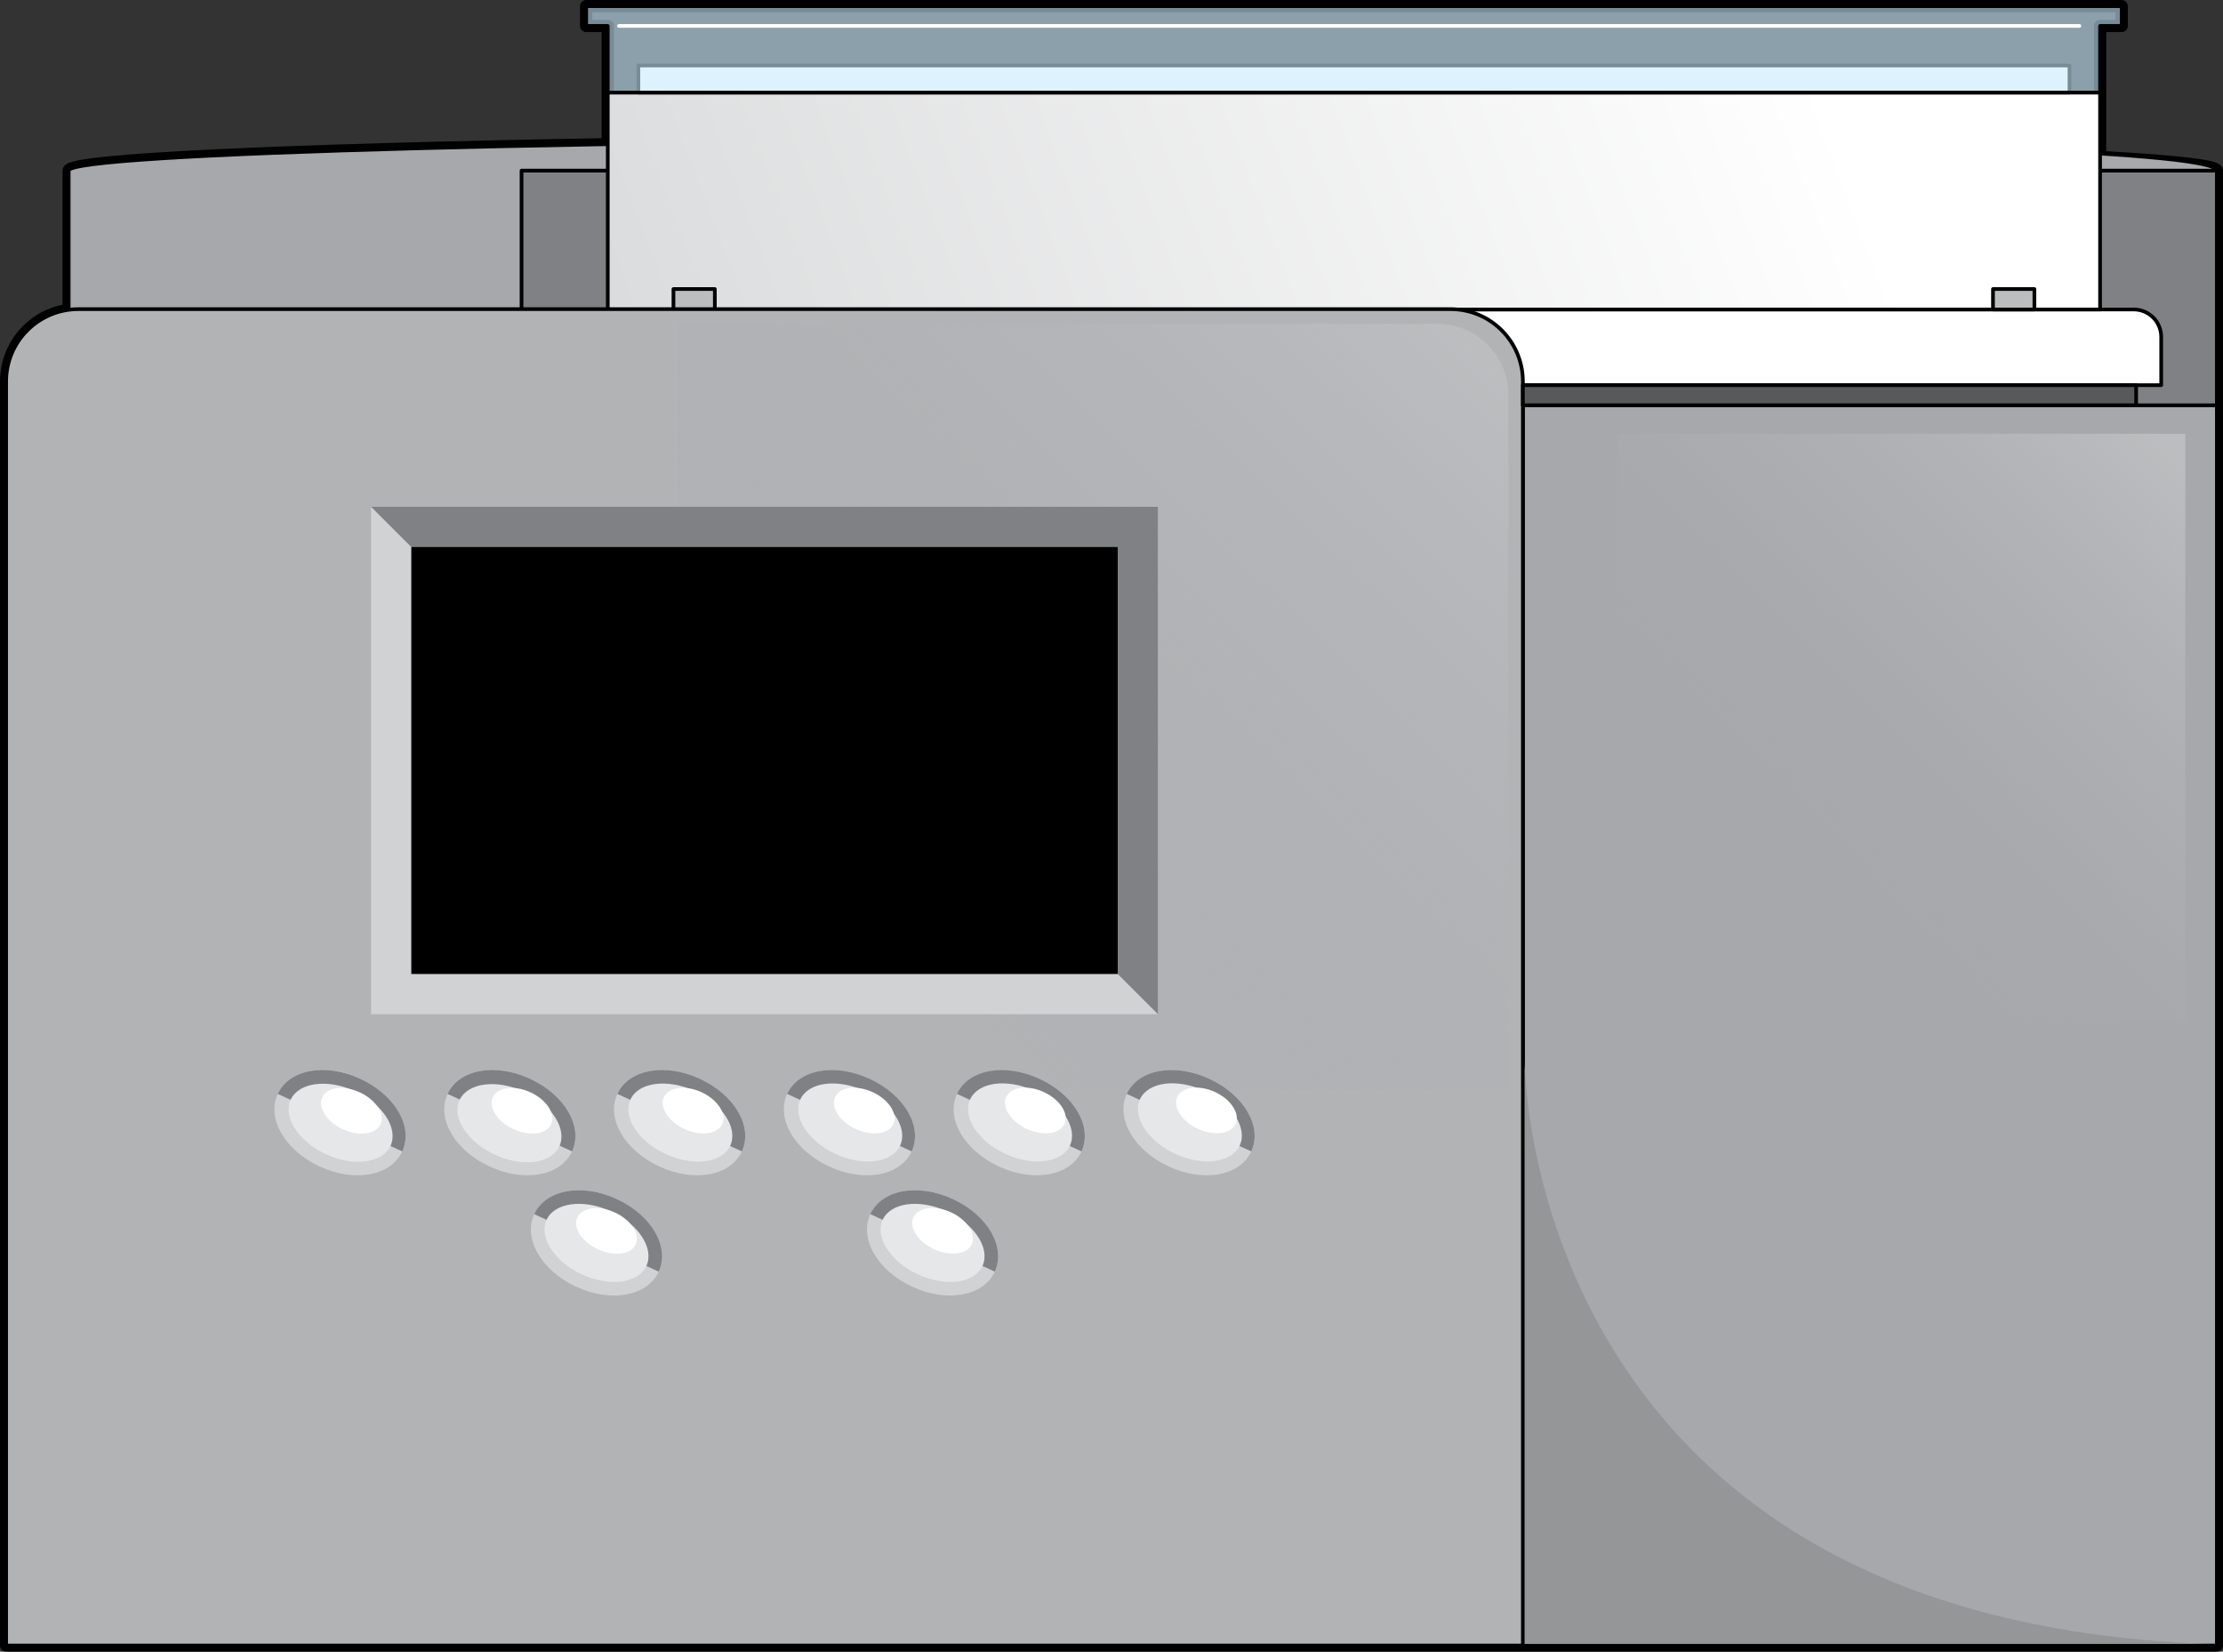 <?xml version="1.0" encoding="utf-8"?>
<!-- Generator: Adobe Illustrator 16.0.0, SVG Export Plug-In . SVG Version: 6.00 Build 0)  -->
<!DOCTYPE svg PUBLIC "-//W3C//DTD SVG 1.1//EN" "http://www.w3.org/Graphics/SVG/1.1/DTD/svg11.dtd">
<svg version="1.1" id="Layer_1" xmlns="http://www.w3.org/2000/svg" xmlns:xlink="http://www.w3.org/1999/xlink" x="0px" y="0px"
	 width="452.759px" height="336.42px" viewBox="0 0 452.759 336.42" enable-background="new 0 0 452.759 336.42"
	 xml:space="preserve">
<rect x="0" y="0" width="452.759" height="336.42" fill="#333333" stroke="none"/>
<g>
	<path fill="none" stroke="#000000" stroke-width="2.5" stroke-linecap="round" stroke-linejoin="round" stroke-miterlimit="10" d="
		M427.724,31.976V18.842V5.28h4.398V1.25H119.387v4.03h4.397v13.562v10.532c-66.137,1.15-109.797,3.13-109.797,5.38v28.362
		C6.798,64.091,1.25,70.237,1.25,77.695V335.17h308.917h141.342V82.542V34.754C451.509,33.759,442.966,32.817,427.724,31.976z"/>
	<g>
		
			<rect x="310.167" y="82.542" fill="#A6A8AB" stroke="#000000" stroke-width="0.75" stroke-linecap="round" stroke-linejoin="round" stroke-miterlimit="10" width="141.342" height="252.628"/>
		
			<path fill="#A6A8AB" stroke="#000000" stroke-width="0.75" stroke-linecap="round" stroke-linejoin="round" stroke-miterlimit="10" d="
			M257.618,28.315c-134.554,0-243.631,2.883-243.631,6.438v47.788h437.521V34.754C451.509,31.198,392.173,28.315,257.618,28.315z"/>
		
			<rect x="106.223" y="34.754" fill="#808184" stroke="#000000" stroke-width="0.75" stroke-linecap="round" stroke-linejoin="round" stroke-miterlimit="10" width="345.286" height="47.788"/>
		<g>
			<g>
				
					<path fill="#FFFFFF" stroke="#000000" stroke-width="0.75" stroke-linecap="round" stroke-linejoin="round" stroke-miterlimit="10" d="
					M434.581,63.036H116.929c-3.092,0-5.597,2.505-5.597,5.597v9.818h328.843v-9.818C440.175,65.541,437.671,63.036,434.581,63.036z
					"/>
				<linearGradient id="SVGID_1_" gradientUnits="userSpaceOnUse" x1="137.417" y1="93.356" x2="367.09" y2="6.331">
					<stop  offset="0" style="stop-color:#DBDCDD"/>
					<stop  offset="1" style="stop-color:#FFFFFF"/>
				</linearGradient>
				
					<rect x="123.784" y="18.842" fill="url(#SVGID_1_)" stroke="#000000" stroke-width="0.75" stroke-linecap="round" stroke-linejoin="round" stroke-miterlimit="10" width="303.939" height="44.194"/>
				
					<rect x="130.015" y="13.345" fill="#FFFFFF" stroke="#000000" stroke-width="0.75" stroke-linecap="round" stroke-linejoin="round" stroke-miterlimit="10" width="291.479" height="5.497"/>
				<polygon opacity="0.6" fill="#C6E9FA" points="119.387,1.25 119.387,5.28 123.784,5.28 123.784,18.842 427.724,18.842 
					427.724,5.28 432.122,5.28 432.122,1.25 				"/>
				
					<polygon fill="none" stroke="#000000" stroke-width="0.75" stroke-linecap="round" stroke-linejoin="round" stroke-miterlimit="10" points="
					119.387,1.25 119.387,5.28 123.784,5.28 123.784,18.842 427.724,18.842 427.724,5.28 432.122,5.28 432.122,1.25 				"/>
			</g>
			<g>
				
					<rect x="405.915" y="58.876" fill="#BBBDBF" stroke="#000000" stroke-width="0.75" stroke-linecap="round" stroke-linejoin="round" stroke-miterlimit="10" width="8.43" height="4.16"/>
				
					<rect x="137.162" y="58.876" fill="#BBBDBF" stroke="#000000" stroke-width="0.75" stroke-linecap="round" stroke-linejoin="round" stroke-miterlimit="10" width="8.43" height="4.16"/>
			</g>
		</g>
		<g>
			
				<path fill="#B1B3B5" stroke="#000000" stroke-width="0.75" stroke-linecap="round" stroke-linejoin="round" stroke-miterlimit="10" d="
				M295.438,62.967H15.978c-8.133,0-14.728,6.594-14.728,14.729V335.17h308.917V77.695
				C310.167,69.561,303.573,62.967,295.438,62.967z"/>
			<linearGradient id="SVGID_2_" gradientUnits="userSpaceOnUse" x1="178.535" y1="189.565" x2="296.033" y2="67.973">
				<stop  offset="0" style="stop-color:#A6A8AB;stop-opacity:0"/>
				<stop  offset="1" style="stop-color:#BBBDBF"/>
			</linearGradient>
			<path fill="url(#SVGID_2_)" d="M138.115,221.848h169.087V80.407c0-7.979-6.468-14.445-14.445-14.445H138.115V221.848z"/>
			<rect x="75.578" y="103.229" fill="#D0D2D3" width="160.261" height="103.352"/>
			<polygon fill="#808184" points="235.839,206.58 227.646,198.389 83.77,111.421 75.578,103.229 235.839,103.229 			"/>
			<rect x="83.77" y="111.421" width="143.877" height="86.968"/>
			<g>
				<g>
					<path fill="#D0D2D3" d="M117.358,262.093c-7.107-3.285-10.863-9.78-8.551-14.788c2.314-5.009,9.697-6.359,16.807-3.074
						c7.108,3.284,10.862,9.78,8.548,14.788S124.467,265.378,117.358,262.093z"/>
					<path fill="#808184" d="M108.808,247.305c2.314-5.009,9.697-6.359,16.807-3.074c7.108,3.284,10.862,9.78,8.548,14.788"/>
					<path fill="#E6E7E8" d="M131.649,257.858c-1.639,3.543-7.517,4.317-13.129,1.724c-5.613-2.595-8.838-7.573-7.2-11.118
						c1.637-3.546,7.518-4.315,13.132-1.722C130.066,249.337,133.288,254.313,131.649,257.858z"/>
				</g>
				<g>
					<path fill="#D0D2D3" d="M185.806,262.093c-7.107-3.285-10.864-9.78-8.55-14.788c2.314-5.009,9.695-6.359,16.806-3.074
						c7.107,3.284,10.861,9.78,8.549,14.788C200.296,264.026,192.913,265.378,185.806,262.093z"/>
					<path fill="#808184" d="M177.256,247.305c2.314-5.009,9.695-6.359,16.806-3.074c7.107,3.284,10.861,9.78,8.549,14.788"/>
					<path fill="#E6E7E8" d="M200.098,257.858c-1.637,3.543-7.515,4.317-13.129,1.724c-5.614-2.595-8.839-7.573-7.2-11.118
						c1.639-3.546,7.518-4.315,13.131-1.722C198.514,249.337,201.735,254.313,200.098,257.858z"/>
				</g>
			</g>
			<g>
				<g>
					<path fill="#D0D2D3" d="M65.121,237.602c-7.107-3.284-10.863-9.78-8.549-14.788s9.695-6.359,16.806-3.074
						c7.107,3.285,10.861,9.78,8.548,14.788C79.611,239.536,72.229,240.888,65.121,237.602z"/>
					<path fill="#808184" d="M56.572,222.813c2.314-5.008,9.695-6.359,16.806-3.074c7.107,3.285,10.861,9.78,8.548,14.788"/>
					
						<ellipse transform="matrix(0.908 0.419 -0.419 0.908 102.305 -7.957)" fill="#E6E7E8" cx="69.249" cy="228.671" rx="11.198" ry="7.071"/>
					
						<ellipse transform="matrix(0.908 0.419 -0.419 0.908 101.482 -9.103)" fill="#FFFFFF" cx="71.442" cy="226.238" rx="6.541" ry="4.131"/>
				</g>
				<g>
					<path fill="#D0D2D3" d="M99.706,237.602c-7.108-3.284-10.863-9.78-8.549-14.788c2.313-5.008,9.695-6.359,16.804-3.074
						c7.107,3.285,10.862,9.78,8.549,14.788C114.197,239.536,106.814,240.888,99.706,237.602z"/>
					<path fill="#808184" d="M91.157,222.813c2.313-5.008,9.695-6.359,16.804-3.074c7.107,3.285,10.862,9.78,8.549,14.788"/>
					
						<ellipse transform="matrix(0.908 0.42 -0.42 0.908 105.522 -22.464)" fill="#E6E7E8" cx="103.833" cy="228.671" rx="11.196" ry="7.072"/>
				</g>
				<g>
					<path fill="#D0D2D3" d="M134.29,237.602c-7.107-3.284-10.864-9.78-8.551-14.788c2.314-5.008,9.696-6.359,16.807-3.074
						c7.107,3.285,10.861,9.78,8.547,14.788C148.778,239.536,141.397,240.888,134.29,237.602z"/>
					<path fill="#808184" d="M125.739,222.813c2.314-5.008,9.696-6.359,16.807-3.074c7.107,3.285,10.861,9.78,8.547,14.788"/>
					
						<ellipse transform="matrix(0.908 0.419 -0.419 0.908 108.694 -36.972)" fill="#E6E7E8" cx="138.417" cy="228.671" rx="11.197" ry="7.072"/>
				</g>
				<g>
					<path fill="#D0D2D3" d="M168.874,237.602c-7.107-3.284-10.863-9.78-8.549-14.788s9.695-6.359,16.803-3.074
						s10.864,9.78,8.551,14.788C183.364,239.536,175.982,240.888,168.874,237.602z"/>
					<path fill="#808184" d="M160.325,222.813c2.314-5.008,9.695-6.359,16.803-3.074s10.864,9.78,8.551,14.788"/>
					
						<ellipse transform="matrix(0.908 0.419 -0.419 0.908 111.894 -51.482)" fill="#E6E7E8" cx="173" cy="228.671" rx="11.197" ry="7.072"/>
				</g>
				<g>
					<path fill="#D0D2D3" d="M203.457,237.602c-7.107-3.284-10.862-9.78-8.549-14.788c2.313-5.008,9.695-6.359,16.805-3.074
						c7.108,3.285,10.862,9.78,8.548,14.788C217.947,239.536,210.565,240.888,203.457,237.602z"/>
					<path fill="#808184" d="M194.908,222.813c2.313-5.008,9.695-6.359,16.805-3.074c7.108,3.285,10.862,9.78,8.548,14.788"/>
					
						<ellipse transform="matrix(0.908 0.419 -0.419 0.908 115.08 -65.989)" fill="#E6E7E8" cx="207.584" cy="228.671" rx="11.197" ry="7.071"/>
				</g>
				<g>
					<path fill="#D0D2D3" d="M238.043,237.602c-7.107-3.284-10.864-9.78-8.551-14.788c2.314-5.008,9.696-6.359,16.805-3.074
						c7.107,3.285,10.863,9.78,8.549,14.788C252.531,239.536,245.15,240.888,238.043,237.602z"/>
					<path fill="#808184" d="M229.492,222.813c2.314-5.008,9.696-6.359,16.805-3.074c7.107,3.285,10.863,9.78,8.549,14.788"/>
					
						<ellipse transform="matrix(0.908 0.419 -0.419 0.908 118.264 -80.495)" fill="#E6E7E8" cx="242.168" cy="228.671" rx="11.197" ry="7.072"/>
				</g>
			</g>
		</g>
		
			<ellipse transform="matrix(0.908 0.419 -0.419 0.908 104.686 -23.677)" fill="#FFFFFF" cx="106.188" cy="226.238" rx="6.541" ry="4.131"/>
		
			<ellipse transform="matrix(0.908 0.419 -0.419 0.908 116.552 -28.628)" fill="#FFFFFF" cx="123.378" cy="250.728" rx="6.541" ry="4.13"/>
		
			<ellipse transform="matrix(0.908 0.419 -0.419 0.908 122.856 -57.34)" fill="#FFFFFF" cx="191.83" cy="250.728" rx="6.541" ry="4.131"/>
		
			<ellipse transform="matrix(0.908 0.419 -0.419 0.908 107.899 -38.291)" fill="#FFFFFF" cx="141.031" cy="226.238" rx="6.541" ry="4.131"/>
		
			<ellipse transform="matrix(0.908 0.419 -0.419 0.908 111.112 -52.905)" fill="#FFFFFF" cx="175.872" cy="226.238" rx="6.541" ry="4.131"/>
		
			<ellipse transform="matrix(0.908 0.419 -0.419 0.908 114.334 -67.522)" fill="#FFFFFF" cx="210.715" cy="226.238" rx="6.541" ry="4.132"/>
		
			<ellipse transform="matrix(0.908 0.419 -0.419 0.908 117.548 -82.137)" fill="#FFFFFF" cx="245.556" cy="226.238" rx="6.541" ry="4.13"/>
		
			<rect x="310.167" y="78.451" fill="#58595B" stroke="#000000" stroke-width="0.75" stroke-linecap="round" stroke-linejoin="round" stroke-miterlimit="10" width="124.9" height="4.091"/>
		<linearGradient id="SVGID_3_" gradientUnits="userSpaceOnUse" x1="362.828" y1="172.263" x2="443.141" y2="92.625">
			<stop  offset="0" style="stop-color:#A6A8AB;stop-opacity:0"/>
			<stop  offset="1" style="stop-color:#BBBDBF"/>
		</linearGradient>
		<rect x="329.354" y="88.344" fill="url(#SVGID_3_)" width="115.73" height="119.464"/>
		
			<line fill="none" stroke="#FFFFFF" stroke-width="0.75" stroke-linecap="round" stroke-linejoin="round" stroke-miterlimit="10" x1="126.057" y1="5.28" x2="423.509" y2="5.28"/>
		<path fill="#959698" d="M449.736,334.828H310.516V215.987C310.516,215.987,310.151,329.928,449.736,334.828z"/>
	</g>
</g>
</svg>
